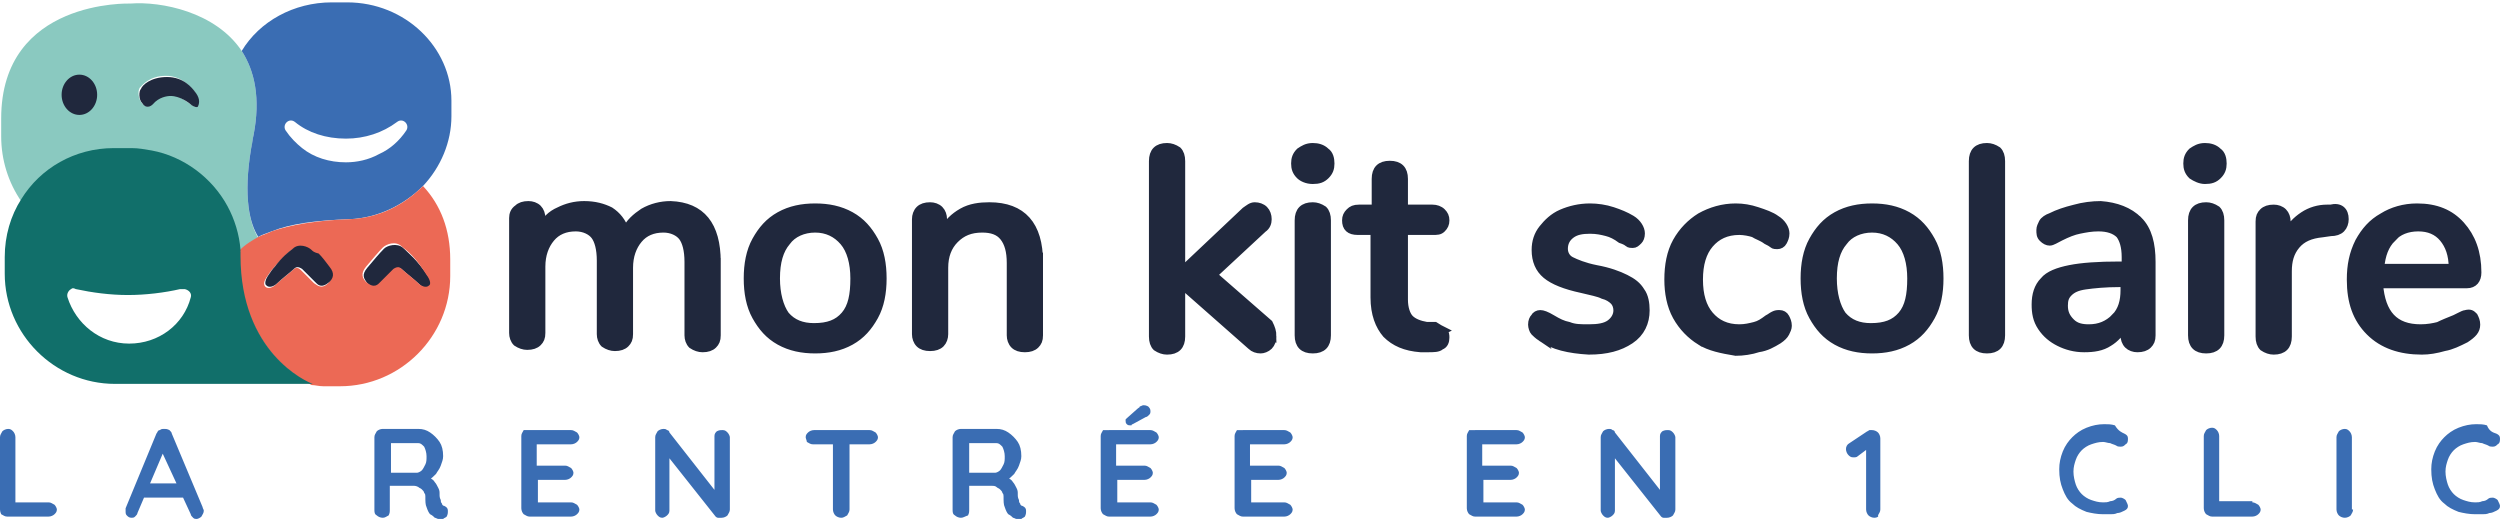 <svg xmlns="http://www.w3.org/2000/svg" viewBox="0 0 211 44">
  <path fill="#8ac9c0" d="M21.2 12.5c.1-.3.1-.7.2-1.1.6-3.1.1-5.4-1-7.1C18.2 1 13.6.1 11 .3 11 .3.1-.1.1 10v1.5c0 2 .6 3.9 1.7 5.5 1.6-2.6 4.5-4.3 7.8-4.3H11c.6 0 1.2.1 1.7.2 2.8.5 5.1 2.3 6.4 4.7.6 1.1 1 2.3 1.1 3.7 0 0 .5-.6 1.6-1.2-.7-1.2-1.3-3.4-.6-7.6zm-9.3-3.9c-.2-.3-.3-.9-.1-1.2.2-.2.8-1 2.2-1 1.4 0 2.1 1 2.4 1.3.3.4.4.8.2 1.2-.1.1-.3.1-.5-.1-.2-.1-1-.8-1.8-.8-.3 0-.9 0-1.5.7-.1.3-.5.5-.9-.1z"/>
    <ellipse cx="6.7" cy="8" fill="#20283D" rx="1.5" ry="1.7"/>
    <path fill="#20283D" d="M34 20.9c-.5-.4-1.3-.2-1.6.1-.3.3-.9 1-1.4 1.6-.5.6-.3.9 0 1.3.6.6 1 .1 1.2 0l1.1-1.1c.3-.3.5-.2.7 0 .2.2 1.1.9 1.4 1.2.3.3.7.4.9.2.2-.2.1-.5-.1-.8-1.1-1.6-1.7-2-2.2-2.5z"/>
    <path fill="#3A6DB3" d="M29.3.2H28c-3.2 0-6.1 1.6-7.6 4.1 1.1 1.7 1.6 4 1 7.1-.1.4-.1.7-.2 1.1-.7 4.2-.1 6.4.6 7.5.3-.2.7-.3 1.2-.5 1.5-.6 3.6-.9 6.5-1 2.4-.1 4.6-1.2 6.2-2.8 1.5-1.6 2.4-3.7 2.4-5.9V8.5C38.1 4 34.2.2 29.3.2zm-.1 13.5c-1.4 0-2.7-.4-3.7-1.2-.5-.4-1-.9-1.4-1.5-.3-.5.3-1.1.8-.7 1.1.9 2.6 1.4 4.3 1.4 1.6 0 3.1-.5 4.3-1.4.5-.4 1.1.2.8.7-.6.9-1.4 1.6-2.3 2-.9.5-1.9.7-2.8.7z"/>
    <path fill="#20283D" d="M12.9 8.8c.5-.6 1.2-.7 1.5-.7.8 0 1.6.6 1.8.8.2.1.4.2.5.1.2-.4.1-.8-.2-1.2-.3-.4-1-1.3-2.4-1.3s-2.1.7-2.2 1c-.2.2-.2.9.1 1.2.3.5.7.3.9.1z"/>
    <path fill="#ec6955" d="M35.7 15.7c-1.6 1.6-3.7 2.7-6.2 2.8-2.9.1-5 .5-6.5 1-.4.2-.8.3-1.2.5-1.1.6-1.6 1.1-1.6 1.2h.1l-.1.1v.4c.1 8 5.6 10.5 6.1 10.8.3 0 .6.1 1 .1h1.4c5.1 0 9.3-4.2 9.3-9.3v-1.4c0-2.5-.8-4.6-2.3-6.2zm-8 8.2c-.6.6-1 .1-1.2 0l-1.1-1.1c-.3-.3-.5-.2-.7 0-.2.2-1.1.9-1.4 1.2-.3.3-.7.4-.9.2-.2-.2-.1-.5.1-.8.2-.3.4-.6.6-.8.7-.8 1.1-1.2 1.5-1.5.5-.4 1.3-.2 1.6.1l.5.5c.3.3.6.7.9 1.1.5.4.4.8.1 1.1zm8.5.2c-.2.2-.6.1-.9-.2-.3-.3-1.2-1-1.4-1.2s-.4-.2-.7 0l-1.1 1.1c-.2.2-.5.6-1.2 0-.3-.3-.5-.7 0-1.3.5-.6 1.1-1.3 1.4-1.6.3-.3 1.1-.6 1.6-.1.5.4 1.1.8 2.1 2.4.3.4.4.8.2.9z"/>
    <path fill="#20283D" d="M26.3 21.1c-.3-.3-1.1-.6-1.6-.1-.4.3-.9.7-1.5 1.5-.2.2-.4.5-.6.8-.2.3-.3.7-.1.8.2.2.6.1.9-.2.3-.3 1.2-1 1.4-1.2.2-.2.4-.2.7 0l1.1 1.1c.2.2.5.6 1.2 0 .3-.3.5-.7 0-1.3-.3-.4-.6-.8-.9-1.1-.4-.1-.5-.2-.6-.3z"/>
    <path fill="#116f6a" d="M26.4 32.4c-.6-.2-6.1-2.7-6.1-10.8v-.5c-.1-1.3-.5-2.6-1.1-3.7-1.3-2.4-3.7-4.2-6.4-4.7-.6-.1-1.1-.2-1.7-.2H9.6c-3.3 0-6.2 1.7-7.8 4.3C.9 18.2.4 19.9.4 21.7v1.4c0 5.1 4.2 9.3 9.3 9.3h16.7zm-10.3-7.3c-.6 2.3-2.7 3.9-5.2 3.9s-4.5-1.7-5.2-3.9c-.1-.3.1-.6.3-.7.1-.1.2-.1.4 0 1.4.3 2.9.5 4.4.5s3.1-.2 4.4-.5h.4c.4.1.6.4.5.7z"/>
    <path fill="#3A6DB3" d="M4.1 42.4c.2 0 .3.1.5.2.1.1.2.3.2.4 0 .2-.1.3-.2.4s-.3.2-.5.2H.6c-.2 0-.3-.1-.5-.2 0 0-.1-.2-.1-.4v-6.1c0-.2.1-.3.2-.5.1-.1.3-.2.5-.2s.3.1.4.2c.1.1.2.3.2.5v5.7l-.2-.2h3zm9.8-4.5-2.3 5.4c0 .1-.1.2-.2.3-.1.1-.2.1-.3.1-.2 0-.3-.1-.4-.2-.1-.1-.1-.2-.1-.4v-.2l2.6-6.3c.1-.1.1-.3.3-.3.1-.1.2-.1.4-.1.1 0 .2 0 .4.1.1.1.2.2.2.3l2.6 6.2c0 .1.1.2.1.3 0 .2-.1.3-.2.5-.1.1-.3.2-.4.2-.1 0-.2 0-.3-.1-.1-.1-.2-.2-.2-.3L13.6 38l.3-.1zM12 42l.6-1.2h2.9l.2 1.2H12zm20.3 1.7c-.2 0-.4-.1-.5-.2-.2-.1-.2-.3-.2-.5v-6.1c0-.2.1-.3.2-.5.1-.1.3-.2.5-.2h3c.4 0 .7.1 1 .3.3.2.6.5.8.8.2.3.3.7.3 1.2 0 .3-.1.5-.2.8-.1.3-.3.5-.4.7-.2.2-.4.4-.6.5v-.2c.2.1.4.2.5.4.1.1.2.3.3.5.1.2.1.3.1.5s0 .3.1.5c0 .1 0 .2.1.3 0 .1.1.2.2.2.2.1.3.2.3.4s0 .3-.1.5c-.1.1-.2.1-.3.2H37c-.1 0-.2-.1-.3-.1-.1-.1-.2-.2-.4-.3-.1-.1-.2-.3-.3-.6-.1-.2-.1-.5-.1-.9 0-.1 0-.2-.1-.3 0-.1-.1-.2-.2-.3-.1-.1-.2-.1-.3-.2-.2-.1-.3-.1-.5-.1h-2.1l.2-.2V43c0 .2 0 .3-.1.5-.2.1-.3.2-.5.2zm.4-3.8h2.5c.1 0 .3-.1.4-.2.1-.1.2-.3.3-.5.1-.2.1-.4.1-.7 0-.3-.1-.6-.2-.8-.2-.2-.3-.3-.5-.3h-2.4l.1-.3v3l-.3-.2zm12-3.6h3.5c.2 0 .3.1.5.2.1.1.2.3.2.4 0 .2-.1.3-.2.4-.1.1-.3.2-.5.2h-3l.1-.2v2.1l-.1-.1h2.5c.2 0 .3.1.5.2.1.1.2.3.2.4 0 .2-.1.3-.2.4-.1.1-.3.2-.5.2h-2.4l.1-.1v2.1l-.1-.1h2.9c.2 0 .3.1.5.2.1.1.2.3.2.4 0 .2-.1.3-.2.4-.1.1-.3.2-.5.2h-3.5c-.2 0-.3-.1-.5-.2-.1-.1-.2-.3-.2-.5v-6.1c0-.2.1-.3.2-.5h.5zm16.3 0c.2 0 .3.1.4.2.1.1.2.3.2.4V43c0 .2-.1.3-.2.5-.1.1-.3.2-.5.2h-.3c-.1 0-.2-.1-.2-.1l-4.2-5.3.3-.2v5c0 .2-.1.3-.2.4-.1.1-.3.2-.4.2-.2 0-.3-.1-.4-.2-.1-.1-.2-.3-.2-.4v-6.2c0-.2.1-.3.2-.5.1-.1.3-.2.5-.2.1 0 .2 0 .3.1.1 0 .2.1.2.2l4 5.1-.2.1v-4.9c0-.2.1-.3.2-.4.2-.1.3-.1.5-.1zm7.6 1.2c-.2 0-.3-.1-.5-.2 0-.1-.1-.3-.1-.4 0-.2.1-.3.2-.4.1-.1.3-.2.5-.2h4.7c.2 0 .3.1.5.2.1.1.2.3.2.4 0 .2-.1.3-.2.4-.1.1-.3.2-.5.2h-4.8zm2.4 6.2c-.2 0-.4-.1-.5-.2-.1-.1-.2-.3-.2-.5v-6.1h1.4V43c0 .2-.1.3-.2.5-.2.1-.3.2-.5.2zm10.1 0c-.2 0-.4-.1-.5-.2-.2-.1-.2-.3-.2-.5v-6.1c0-.2.1-.3.2-.5.1-.1.3-.2.5-.2h3c.4 0 .7.1 1 .3.3.2.6.5.8.8.2.3.3.7.3 1.2 0 .3-.1.5-.2.8-.1.3-.3.5-.4.7-.2.2-.4.4-.6.5v-.2c.2.1.4.2.5.4.1.1.2.3.3.5.1.2.1.3.1.5s0 .3.1.5c0 .1 0 .2.1.3 0 .1.1.2.2.2.2.1.3.2.3.4s0 .3-.1.5c-.1.1-.2.1-.3.2h-.4c-.1 0-.2-.1-.3-.1-.1-.1-.2-.2-.4-.3-.1-.1-.2-.3-.3-.6-.1-.2-.1-.5-.1-.9 0-.1 0-.2-.1-.3 0-.1-.1-.2-.2-.3-.1-.1-.2-.1-.3-.2-.1-.1-.3-.1-.4-.1h-2.1l.2-.2V43c0 .2 0 .3-.1.5-.3.1-.4.2-.6.2zm.4-3.8H84c.1 0 .3-.1.4-.2.1-.1.2-.3.3-.5.1-.2.1-.4.1-.7 0-.3-.1-.6-.2-.8-.2-.2-.3-.3-.5-.3h-2.4l.1-.3v3l-.3-.2zm12.1-3.6h3.5c.2 0 .3.1.5.2.1.1.2.3.2.4 0 .2-.1.3-.2.4-.1.1-.3.2-.5.2h-3l.1-.2v2.1l-.1-.1h2.5c.2 0 .3.1.5.2.1.1.2.3.2.4 0 .2-.1.3-.2.4-.1.1-.3.2-.5.2h-2.4l.1-.1v2.1l-.1-.1h2.9c.2 0 .3.1.5.2.1.1.2.3.2.4 0 .2-.1.3-.2.4-.1.1-.3.2-.5.2h-3.5c-.2 0-.3-.1-.5-.2-.1-.1-.2-.3-.2-.5v-6.1c0-.2.1-.3.2-.5h.5zm1.8-.4c-.1 0-.2 0-.3-.1-.1-.1-.1-.2-.1-.3v-.1l.1-.1.9-.8c.1-.1.2-.1.2-.2.1 0 .2-.1.3-.1.1 0 .2 0 .4.1.1.1.2.2.2.4 0 .1 0 .2-.1.3-.1.1-.2.2-.3.2l-1.1.6s-.1 0-.1.1h-.1zm9.5.4h3.5c.2 0 .3.1.5.2.1.1.2.3.2.4 0 .2-.1.3-.2.4-.1.1-.3.2-.5.2h-3l.1-.2v2.1l-.1-.1h2.5c.2 0 .3.1.5.2.1.1.2.3.2.4 0 .2-.1.3-.2.4-.1.1-.3.2-.5.2h-2.4l.1-.1v2.1l-.1-.1h2.9c.2 0 .3.1.5.2.1.1.2.3.2.4 0 .2-.1.3-.2.4-.1.1-.3.2-.5.2h-3.5c-.2 0-.3-.1-.5-.2-.1-.1-.2-.3-.2-.5v-6.1c0-.2.1-.3.2-.5h.5zm19.6 0h3.5c.2 0 .3.1.5.2.1.1.2.3.2.4 0 .2-.1.3-.2.4-.1.1-.3.2-.5.2h-3l.1-.2v2.1l-.1-.1h2.5c.2 0 .3.1.5.2.1.1.2.3.2.4 0 .2-.1.3-.2.4-.1.1-.3.2-.5.2h-2.4l.1-.1v2.1l-.1-.1h2.9c.2 0 .3.1.5.2.1.1.2.3.2.4 0 .2-.1.3-.2.4-.1.1-.3.2-.5.2h-3.5c-.2 0-.3-.1-.5-.2-.1-.1-.2-.3-.2-.5v-6.1c0-.2.1-.3.2-.5h.5zm16.3 0c.2 0 .3.1.4.2.1.1.2.3.2.4V43c0 .2-.1.3-.2.5-.1.1-.3.2-.5.2h-.3c-.1 0-.2-.1-.2-.1l-4.2-5.3.3-.2v5c0 .2-.1.3-.2.4-.1.1-.3.2-.4.2-.2 0-.3-.1-.4-.2-.1-.1-.2-.3-.2-.4v-6.2c0-.2.1-.3.2-.5.1-.1.3-.2.5-.2.1 0 .2 0 .3.1.1 0 .2.1.2.2l4 5.1-.2.1v-4.9c0-.2.1-.3.2-.4.2-.1.3-.1.5-.1zm17.4 7.4c-.2 0-.4-.1-.5-.2-.1-.1-.2-.3-.2-.5v-5.3l.1.2-.8.6c-.1.1-.2.1-.4.1s-.3-.1-.4-.2c-.1-.1-.2-.3-.2-.5s.1-.4.3-.5l1.5-1c.1 0 .1-.1.2-.1h.2c.2 0 .4.1.5.2.1.1.2.3.2.5v6c0 .2-.1.3-.2.5.1.1-.1.2-.3.2zm21.1-7.1c.2.1.3.2.3.4s0 .4-.2.5c-.1.1-.2.2-.4.2-.1 0-.3 0-.4-.1-.2-.1-.3-.1-.5-.2-.2 0-.4-.1-.6-.1-.4 0-.7.1-1 .2-.3.1-.6.3-.8.5-.2.2-.4.5-.5.8-.1.3-.2.6-.2 1s.1.8.2 1.1c.1.3.3.6.5.8.2.2.5.4.8.5s.6.2 1 .2c.2 0 .4 0 .6-.1.2 0 .4-.1.5-.2.1-.1.3-.1.4-.1.1 0 .3.1.4.2.1.2.2.4.2.5 0 .2-.1.3-.3.4-.2.1-.4.2-.6.2-.2.1-.4.1-.6.1h-.6c-.5 0-1-.1-1.4-.2-.5-.2-.9-.4-1.2-.7-.4-.3-.6-.7-.8-1.2-.2-.5-.3-1-.3-1.7 0-.5.1-1 .3-1.5.2-.5.5-.9.8-1.2.3-.3.7-.6 1.2-.8.5-.2 1-.3 1.5-.3.3 0 .6 0 .9.1.3.5.6.6.8.7zm10.8 5.8c.2 0 .3.1.5.2.1.1.2.3.2.4 0 .2-.1.3-.2.4-.1.1-.3.2-.5.2h-3.4c-.2 0-.3-.1-.5-.2-.1-.1-.2-.3-.2-.5v-6.1c0-.2.1-.3.2-.5.1-.1.3-.2.5-.2s.3.1.4.2c.1.1.2.3.2.5v5.7l-.2-.2h3zm8.5.6c0 .2-.1.3-.2.5-.1.1-.3.2-.5.2s-.4-.1-.5-.2c-.1-.1-.2-.3-.2-.5v-6.1c0-.2.1-.3.2-.5.1-.1.3-.2.5-.2s.3.1.4.2c.1.1.2.3.2.5V43zm12.1-6.4c.2.1.3.2.3.4s0 .4-.2.5c-.1.1-.2.2-.4.2-.1 0-.3 0-.4-.1-.2-.1-.3-.1-.5-.2-.2 0-.4-.1-.6-.1-.4 0-.7.1-1 .2-.3.1-.6.3-.8.5-.2.2-.4.5-.5.8-.1.3-.2.6-.2 1s.1.8.2 1.1c.1.3.3.6.5.8.2.2.5.4.8.5s.6.2 1 .2c.2 0 .4 0 .6-.1.2 0 .4-.1.5-.2.1-.1.3-.1.4-.1.1 0 .3.1.4.2.1.2.2.4.2.5 0 .2-.1.3-.3.4-.2.1-.4.2-.6.2-.2.1-.4.1-.6.1h-.6c-.5 0-1-.1-1.4-.2-.5-.2-.9-.4-1.2-.7-.4-.3-.6-.7-.8-1.2-.2-.5-.3-1-.3-1.7 0-.5.1-1 .3-1.5.2-.5.5-.9.8-1.2.3-.3.7-.6 1.2-.8.5-.2 1-.3 1.5-.3.3 0 .6 0 .9.1.2.5.5.6.8.7z"/>
    <path fill="#20283D" stroke="#20283D" stroke-miterlimit="10" stroke-width=".659" d="M60.5 22.1v6.2c0 .4-.1.6-.3.8-.2.2-.5.3-.9.3-.3 0-.6-.1-.9-.3-.2-.2-.3-.5-.3-.8v-6.2c0-1-.2-1.7-.5-2.1-.3-.4-.9-.7-1.6-.7-.9 0-1.6.3-2.1.9-.5.6-.8 1.4-.8 2.4v5.6c0 .4-.1.6-.3.8-.2.2-.5.3-.9.3-.3 0-.6-.1-.9-.3-.2-.2-.3-.5-.3-.8V22c0-1-.2-1.7-.5-2.1-.3-.4-.9-.7-1.6-.7-.9 0-1.6.3-2.1.9-.5.6-.8 1.4-.8 2.4v5.6c0 .4-.1.6-.3.8-.2.2-.5.3-.9.3-.3 0-.6-.1-.9-.3-.2-.2-.3-.5-.3-.8v-9.7c0-.3.1-.6.4-.8.2-.2.5-.3.9-.3.3 0 .6.1.8.3.2.2.3.5.3.8v.9c.3-.7.8-1.2 1.5-1.5.6-.3 1.3-.5 2.1-.5.9 0 1.6.2 2.2.5.6.4 1 .9 1.3 1.7.3-.7.9-1.2 1.5-1.6.7-.4 1.5-.6 2.3-.6 2.6.1 3.9 1.7 3.9 4.8zm5.3 6.7c-.9-.5-1.5-1.2-2-2.1-.5-.9-.7-2-.7-3.2 0-1.2.2-2.3.7-3.2.5-.9 1.1-1.6 2-2.1.9-.5 1.9-.7 3-.7s2.1.2 3 .7c.9.5 1.5 1.2 2 2.1.5.9.7 2 .7 3.2 0 1.2-.2 2.3-.7 3.2-.5.9-1.1 1.6-2 2.1-.9.5-1.9.7-3 .7s-2.1-.2-3-.7zm5.5-2.2c.6-.7.8-1.7.8-3.1 0-1.3-.3-2.4-.9-3.1-.6-.7-1.4-1.1-2.4-1.1s-1.9.4-2.4 1.1c-.6.7-.9 1.7-.9 3.1 0 1.3.3 2.4.8 3.1.6.7 1.4 1 2.4 1 1.2 0 2-.3 2.6-1zm16.4-4.5v6.2c0 .4-.1.6-.3.8-.2.2-.5.3-.9.3s-.7-.1-.9-.3c-.2-.2-.3-.5-.3-.8v-6.1c0-1-.2-1.7-.6-2.2-.4-.5-1-.7-1.8-.7-1 0-1.7.3-2.3.9-.6.6-.9 1.4-.9 2.4v5.6c0 .3-.1.6-.3.8-.2.2-.5.3-.9.3s-.7-.1-.9-.3c-.2-.2-.3-.5-.3-.8v-9.7c0-.3.1-.6.3-.8.2-.2.5-.3.9-.3.3 0 .6.1.8.3.2.2.3.5.3.8v1c.4-.7.9-1.2 1.6-1.6.7-.4 1.5-.5 2.3-.5 2.8 0 4.2 1.6 4.2 4.7zm19.7 6.3c0 .3-.1.6-.3.8-.2.2-.5.3-.7.3-.3 0-.6-.1-.8-.3L99.7 24v4.4c0 .4-.1.7-.3.9-.2.2-.5.3-.9.3-.3 0-.6-.1-.9-.3-.2-.2-.3-.5-.3-.9V13.6c0-.4.1-.7.3-.9.2-.2.5-.3.9-.3.3 0 .6.1.9.3.2.2.3.5.3.9v9.3l5.4-5.1c.3-.2.5-.4.8-.4.3 0 .6.1.8.3.2.2.3.5.3.8 0 .3-.1.6-.4.8l-4.2 3.9 4.7 4.1c.2.4.3.7.3 1.1zm2.3-13.6c-.3-.3-.4-.6-.4-1s.1-.7.4-1c.3-.2.6-.4 1.1-.4.4 0 .8.1 1.1.4.3.2.4.6.4 1s-.1.7-.4 1c-.3.3-.6.4-1.1.4-.5 0-.9-.2-1.1-.4zm.2 14.4c-.2-.2-.3-.5-.3-.9v-9.7c0-.4.1-.7.3-.9.2-.2.5-.3.9-.3.3 0 .6.1.9.3.2.2.3.5.3.9v9.7c0 .4-.1.7-.3.9-.2.2-.5.3-.9.3s-.7-.1-.9-.3zm11.9-1.3c.2.2.2.4.2.6 0 .3-.1.6-.4.7-.2.2-.6.2-1.1.2h-.6c-1.3-.1-2.2-.5-2.9-1.2-.6-.7-1-1.7-1-3.1v-5.6h-1.4c-.7 0-1-.3-1-.9 0-.3.1-.5.3-.7.2-.2.4-.3.8-.3h1.4v-2.5c0-.4.1-.7.3-.9.2-.2.5-.3.9-.3s.7.1.9.3c.2.2.3.5.3.9v2.5h2.4c.3 0 .6.1.8.3.2.2.3.4.3.7 0 .3-.1.5-.3.7-.2.2-.4.2-.8.2h-2.4v5.8c0 .7.2 1.3.5 1.6.3.3.8.5 1.4.6h.7c.3.2.5.3.7.4zm8.3.6c-.3-.2-.5-.4-.6-.5s-.2-.4-.2-.6c0-.3.1-.5.2-.6.1-.2.3-.3.5-.3s.5.1 1 .4c.5.3.9.5 1.4.6.5.2 1 .2 1.7.2.8 0 1.4-.1 1.8-.4s.6-.7.6-1.1c0-.3-.1-.6-.3-.8-.2-.2-.5-.4-.9-.5-.4-.2-1-.3-1.8-.5-1.4-.3-2.4-.7-3-1.2-.6-.5-.9-1.2-.9-2.1 0-.7.2-1.3.6-1.8.4-.5.9-1 1.6-1.3.7-.3 1.5-.5 2.4-.5.6 0 1.3.1 1.9.3.6.2 1.1.4 1.6.7.5.3.8.8.8 1.2 0 .3-.1.5-.2.6-.2.2-.3.3-.5.3-.1 0-.3 0-.4-.1-.1-.1-.3-.2-.6-.3-.4-.3-.8-.5-1.2-.6-.4-.1-.8-.2-1.4-.2-.7 0-1.2.1-1.6.4-.4.3-.6.7-.6 1.2 0 .4.2.8.6 1 .4.2 1.1.5 2.1.7 1.1.2 1.9.5 2.5.8.6.3 1 .6 1.3 1.1.3.4.4 1 .4 1.6 0 1-.4 1.9-1.3 2.5-.9.6-2 .9-3.5.9-1.7-.1-3-.4-4-1.1zm13.4.3c-.8-.5-1.5-1.2-2-2.1-.5-.9-.7-2-.7-3.1 0-1.2.2-2.3.7-3.2.5-.9 1.2-1.6 2-2.1.9-.5 1.9-.8 3-.8.6 0 1.2.1 1.8.3.6.2 1.2.4 1.6.7.5.3.8.8.8 1.2 0 .3-.1.5-.2.7-.1.2-.3.3-.5.3-.1 0-.3 0-.4-.1-.1-.1-.3-.2-.5-.3-.4-.3-.8-.4-1.1-.6-.3-.1-.8-.2-1.2-.2-1.1 0-1.9.4-2.5 1.1-.6.7-.9 1.7-.9 3s.3 2.3.9 3c.6.7 1.4 1.1 2.5 1.1.5 0 .9-.1 1.3-.2s.7-.3 1.1-.6c.2-.1.3-.2.5-.3.2-.1.3-.1.5-.1s.4.1.5.3c.1.2.2.4.2.7 0 .2-.1.4-.2.6-.1.2-.3.4-.6.6-.5.3-1 .6-1.7.7-.6.2-1.3.3-1.9.3-1.2-.2-2.2-.4-3-.9zm11.5 0c-.9-.5-1.5-1.2-2-2.1-.5-.9-.7-2-.7-3.2 0-1.2.2-2.3.7-3.2.5-.9 1.1-1.6 2-2.1.9-.5 1.9-.7 3-.7s2.1.2 3 .7c.9.5 1.5 1.2 2 2.1.5.9.7 2 .7 3.2 0 1.2-.2 2.3-.7 3.2-.5.9-1.1 1.6-2 2.1-.9.5-1.9.7-3 .7s-2.1-.2-3-.7zm5.5-2.2c.6-.7.8-1.7.8-3.1 0-1.3-.3-2.4-.9-3.1-.6-.7-1.4-1.1-2.4-1.1s-1.9.4-2.4 1.1c-.6.7-.9 1.7-.9 3.1 0 1.3.3 2.4.8 3.1.6.7 1.4 1 2.4 1 1.2 0 2-.3 2.6-1zm6.3 2.6c-.2-.2-.3-.5-.3-.9V13.6c0-.4.1-.7.3-.9.2-.2.5-.3.9-.3.3 0 .6.1.9.3.2.2.3.5.3.9v14.7c0 .4-.1.7-.3.9-.2.2-.5.3-.9.3s-.7-.1-.9-.3zm13.7-10.6c.8.8 1.1 2 1.1 3.5v6.2c0 .4-.1.6-.3.8-.2.2-.5.3-.9.3-.3 0-.6-.1-.8-.3-.2-.2-.3-.5-.3-.8v-.9c-.3.7-.8 1.2-1.3 1.5-.6.4-1.3.5-2.1.5s-1.5-.2-2.1-.5c-.6-.3-1.1-.7-1.5-1.3-.4-.6-.5-1.2-.5-1.9 0-.8.2-1.5.7-2 .4-.5 1.2-.8 2.2-1 1-.2 2.4-.3 4.2-.3h.5v-.7c0-.9-.2-1.5-.5-1.9-.4-.4-1-.6-1.8-.6-.6 0-1.1.1-1.6.2s-1 .3-1.6.6c-.4.2-.7.4-.9.4-.2 0-.4-.1-.6-.3-.2-.2-.2-.4-.2-.7 0-.2.1-.4.2-.6.1-.2.4-.4.7-.5.6-.3 1.2-.5 2-.7.7-.2 1.5-.3 2.2-.3 1.3.1 2.4.5 3.2 1.3zm-2 8.2c.6-.6.8-1.4.8-2.3v-.6h-.4c-1.2 0-2.2.1-2.9.2-.7.1-1.1.3-1.4.6-.3.3-.4.6-.4 1.1 0 .6.2 1 .6 1.4.4.4.9.5 1.5.5.9 0 1.6-.3 2.2-.9zm6.5-12c-.3-.3-.4-.6-.4-1s.1-.7.4-1c.3-.2.6-.4 1.1-.4.4 0 .8.1 1.1.4.3.2.4.6.4 1s-.1.7-.4 1c-.3.3-.6.4-1.1.4-.4 0-.8-.2-1.1-.4zm.3 14.4c-.2-.2-.3-.5-.3-.9v-9.7c0-.4.1-.7.3-.9.2-.2.5-.3.9-.3.3 0 .6.1.9.3.2.2.3.5.3.9v9.7c0 .4-.1.7-.3.9-.2.2-.5.3-.9.3s-.7-.1-.9-.3zm12.6-10.7c0 .3-.1.6-.3.8-.2.2-.5.3-.9.3l-.7.1c-1 .1-1.7.4-2.2 1-.5.6-.7 1.3-.7 2.2v5.5c0 .4-.1.7-.3.9-.2.2-.5.3-.9.3-.3 0-.6-.1-.9-.3-.2-.2-.3-.5-.3-.9v-9.7c0-.4.1-.6.3-.8.2-.2.5-.3.9-.3.3 0 .6.1.8.3.2.2.3.5.3.8v1.1c.3-.7.8-1.2 1.4-1.6.6-.4 1.3-.6 2-.6h.3c.8-.2 1.2.2 1.2.9zm10.9 8.2c.1.2.2.4.2.7 0 .5-.3.8-.9 1.2-.6.3-1.2.6-1.8.7-.7.2-1.3.3-1.9.3-1.8 0-3.3-.5-4.4-1.6-1.1-1.1-1.6-2.5-1.6-4.4 0-1.2.2-2.2.7-3.2.5-.9 1.1-1.6 2-2.1.8-.5 1.8-.8 2.9-.8 1.6 0 2.8.5 3.7 1.5.9 1 1.4 2.3 1.4 4 0 .6-.3 1-.9 1h-7.4c.2 2.5 1.3 3.7 3.5 3.7.6 0 1.1-.1 1.5-.2.4-.2.9-.4 1.4-.6l.4-.2c.2-.1.4-.2.5-.2.4-.1.5 0 .7.2zm-6.9-6.6c-.6.6-.9 1.4-1 2.5h6.1c0-1.1-.3-1.9-.8-2.5-.5-.6-1.2-.9-2.1-.9-.9 0-1.7.3-2.2.9z"/>
</svg>